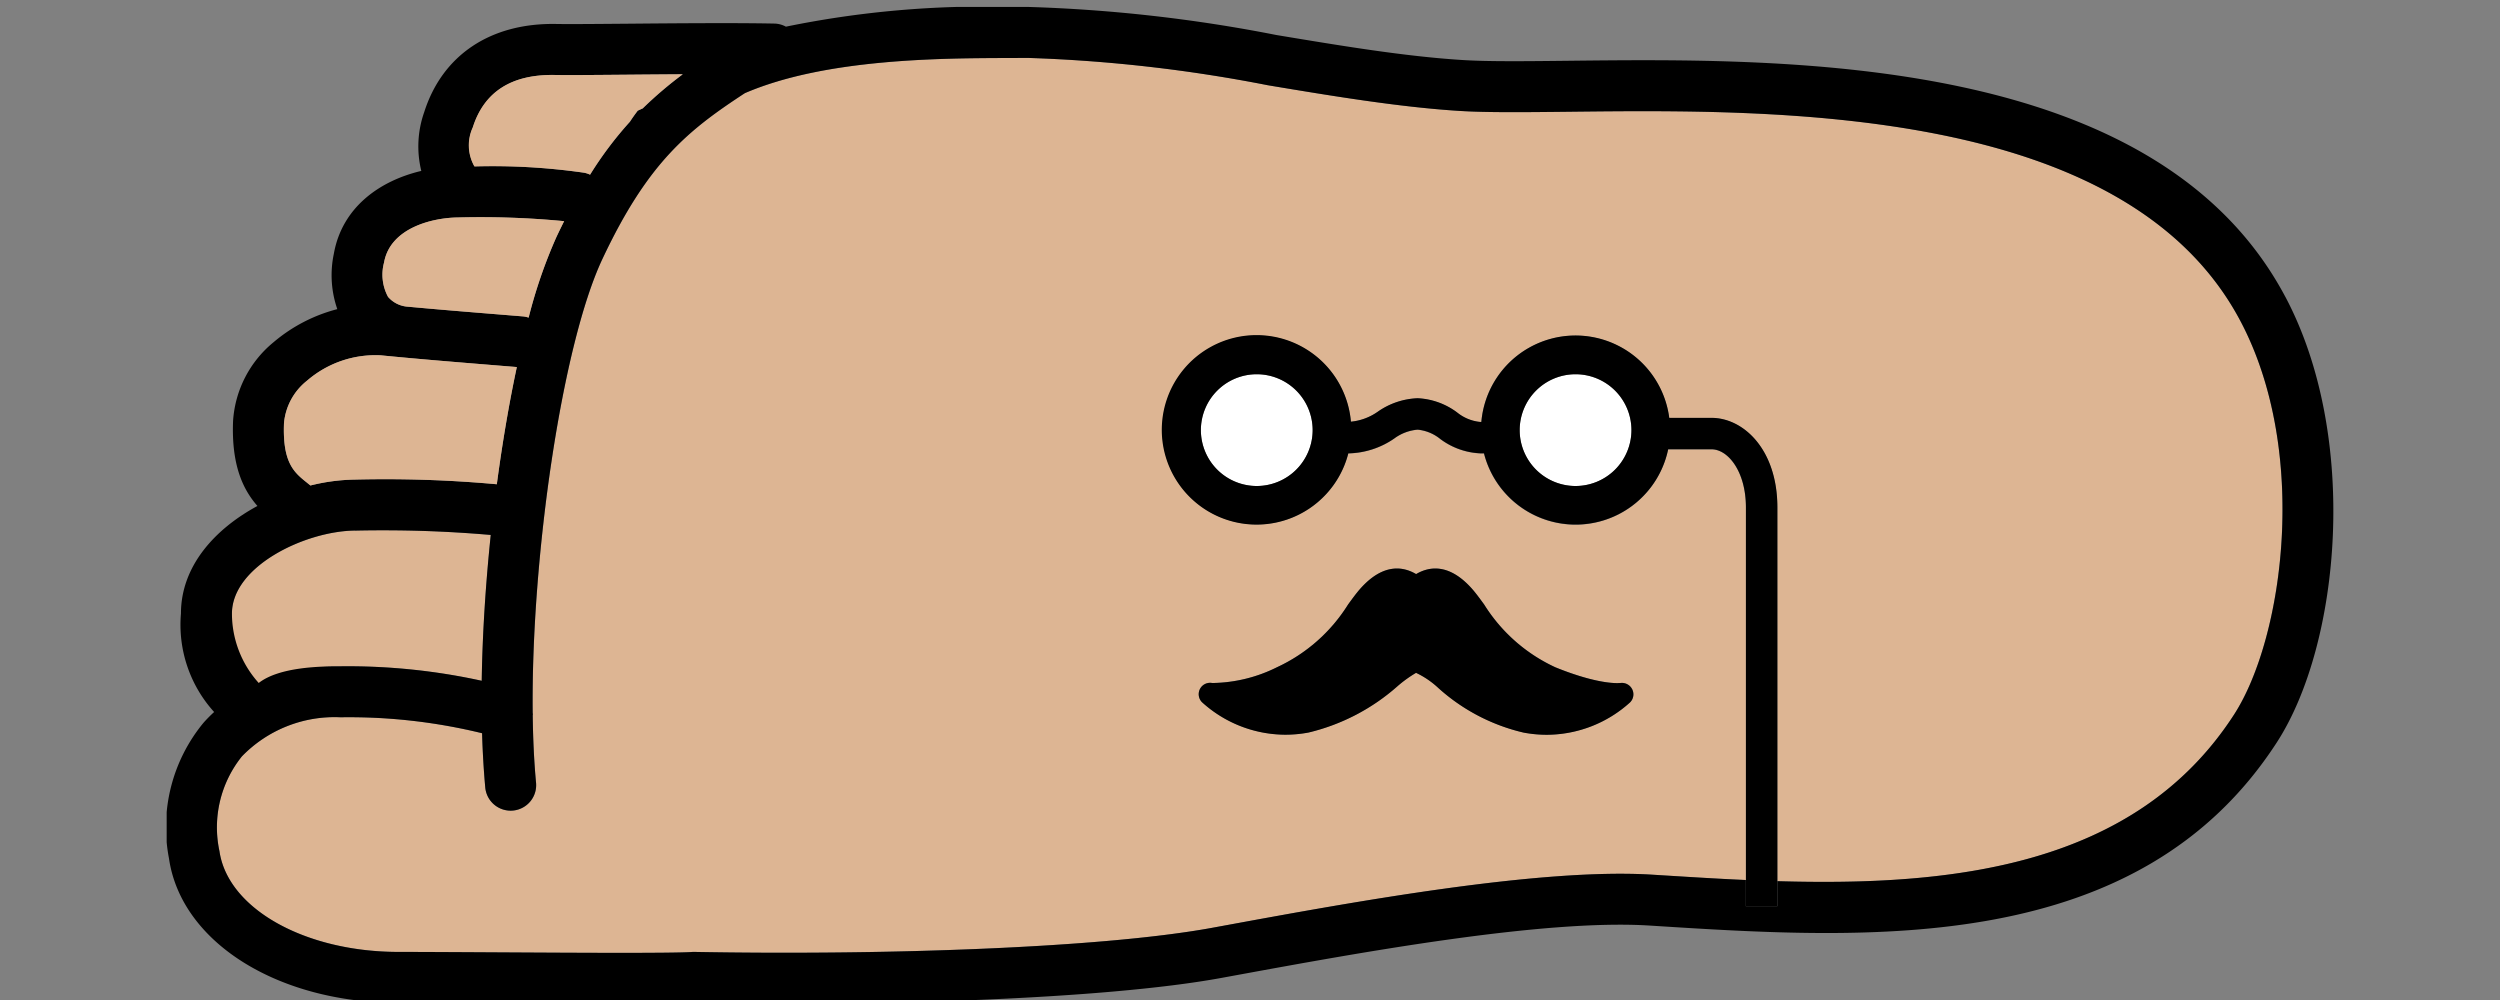 <svg xmlns="http://www.w3.org/2000/svg" xmlns:xlink="http://www.w3.org/1999/xlink" width="150" height="60" viewBox="0 0 150 60"><rect x="0" y="0" width="150" height="60" fill="#808080" stroke="none"/><defs><style>.a,.f{fill:#fff;}.a{stroke:#707070;}.b{fill:none;}.c{clip-path:url(#a);}.d{clip-path:url(#b);}.e{fill:#ddb593;}</style><clipPath id="a"><rect class="a" width="150" height="60" transform="translate(165)"/></clipPath><clipPath id="b"><rect class="b" width="130" height="59.815"/></clipPath></defs><g class="c" transform="translate(-165)"><g transform="translate(175 0.415)"><g class="d"><path class="e" d="M6.962,60.82a5.177,5.177,0,0,0,1.777,4.518c.03.033.052.071.079.106l1.348-1.025a12.583,12.583,0,0,1,3.3-.44h.071a37.45,37.45,0,0,1,8.413.87c.043-2.8.233-5.787.542-8.75a74.968,74.968,0,0,0-8.145-.261c-2.975.028-7.388,2.132-7.388,4.982" transform="translate(-3.045 -24.417)"/><path class="e" d="M95.063,28.929h-2.6a5.672,5.672,0,0,1-11.051.245h-.222a4.328,4.328,0,0,1-2.4-.863,2.555,2.555,0,0,0-1.357-.56,2.743,2.743,0,0,0-1.418.54,5.011,5.011,0,0,1-2.706.883h-.037a5.667,5.667,0,1,1,.157-1.905,3.36,3.36,0,0,0,1.622-.607,4.455,4.455,0,0,1,2.382-.8,4.289,4.289,0,0,1,2.37.855,2.584,2.584,0,0,0,1.386.568h.065a5.671,5.671,0,0,1,11.274-.244h2.53c1.919,0,3.958,1.885,3.958,5.38V54.835c10.445.308,21.472-.83,27.4-9.994,2.965-4.582,4.538-15.793.368-23.644C119.932,8.289,99.018,8.527,86.526,8.668c-2.637.03-4.912.056-6.611-.051-3.6-.227-7.6-.893-11.463-1.538a89.566,89.566,0,0,0-14.395-1.64l-1.036.005c-4.254.014-11.137.037-15.95,2.109-3.377,2.21-5.805,4.119-8.547,9.949-2.432,5.172-4.29,17.934-4.183,27.3l.013-.043c0,.043-.008.087-.012.131.019,1.44.082,2.8.2,4.038A1.53,1.53,0,0,1,23.162,50.6c-.049,0-.1.007-.146.007a1.53,1.53,0,0,1-1.521-1.386c-.1-1.02-.158-2.114-.191-3.26A33.647,33.647,0,0,0,12.855,45H12.8a7.739,7.739,0,0,0-5.91,2.349,6.808,6.808,0,0,0-1.345,5.683c.5,3.446,5.121,6.045,10.752,6.045,1.453,0,3.529.012,5.758.025,4.75.028,10.661.062,11.831-.021l.069-.005h.069c10.468.2,24.143-.174,31.089-1.445l.865-.158c7.5-1.376,18.832-3.456,25.575-3.026l.16.01c1.754.111,3.571.226,5.417.308V32.416c0-2.154-1.072-3.487-2.065-3.487M90.187,44.1a7.472,7.472,0,0,1-5,1.947,7.572,7.572,0,0,1-1.39-.13,11.557,11.557,0,0,1-5.128-2.686,5.2,5.2,0,0,0-1.327-.9,7.535,7.535,0,0,0-1.094.787,12.4,12.4,0,0,1-5.36,2.794,7.567,7.567,0,0,1-1.39.13,7.467,7.467,0,0,1-5-1.947.684.684,0,0,1,.613-1.154A8.9,8.9,0,0,0,68.99,42a9.947,9.947,0,0,0,4.269-3.763c.271-.372.506-.694.738-.954,1.374-1.542,2.574-1.331,3.346-.874.773-.457,1.973-.668,3.347.874.231.26.466.582.738.954A9.942,9.942,0,0,0,85.7,42c2.712,1.1,3.881.944,3.891.942a.692.692,0,0,1,.718.367.681.681,0,0,1-.12.789" transform="translate(-2.377 -2.379)"/><path class="f" d="M113.64,39.172a3.353,3.353,0,1,0,3.353,3.353,3.357,3.357,0,0,0-3.353-3.353" transform="translate(-48.234 -17.132)"/><path class="f" d="M147.635,39.172a3.353,3.353,0,1,0,3.353,3.353,3.357,3.357,0,0,0-3.353-3.353" transform="translate(-63.102 -17.132)"/><path d="M127.114,17.383c-7.73-14.552-29.8-14.3-43-14.152-2.575.029-4.8.055-6.384-.046-3.441-.217-7.187-.841-11.152-1.5A91.25,91.25,0,0,0,51.657,0l-1.024,0A59.16,59.16,0,0,0,37.154,1.185,1.512,1.512,0,0,0,36.479,1C34.02.95,30.513.982,27.7,1.007c-1.88.016-3.5.031-4.345.016-3.914-.066-6.808,1.858-7.9,5.284a6.175,6.175,0,0,0-.177,3.533c-2.5.59-4.752,2.187-5.246,4.963a6.221,6.221,0,0,0,.206,3.33,9.645,9.645,0,0,0-3.822,1.983,6.656,6.656,0,0,0-2.431,4.716c-.108,2.638.581,4.106,1.461,5.111C2.89,31.326.857,33.554.857,36.4a7.792,7.792,0,0,0,1.991,5.906,8.484,8.484,0,0,0-.644.653A9.844,9.844,0,0,0,.139,51.092c.726,5.022,6.522,8.667,13.781,8.667,1.448,0,3.518.012,5.74.025,2.683.016,5.41.032,7.618.032,2.076,0,3.691-.014,4.375-.056,10.614.2,24.494-.189,31.633-1.5l.867-.159c7.352-1.348,18.463-3.386,24.829-2.982l.16.01c12.99.825,29.154,1.851,37.472-11.008,3.82-5.9,4.965-18.338.5-26.742M7.04,24.957a3.661,3.661,0,0,1,1.38-2.53,6.278,6.278,0,0,1,4.425-1.522c2.19.219,4.843.434,6.78.591l1.383.113c-.466,2.181-.871,4.568-1.2,7.032a73.981,73.981,0,0,0-8.534-.28,11.634,11.634,0,0,0-2.65.354l-.207-.168c-.76-.607-1.476-1.18-1.379-3.589M23.3,4.083c.881.015,2.523,0,4.425-.016,1.02-.01,2.13-.019,3.246-.025a23.385,23.385,0,0,0-2.4,2.045l-.3.138c-.166.214-.323.435-.473.666a22.012,22.012,0,0,0-2.39,3.176,1.5,1.5,0,0,0-.345-.116,38.558,38.558,0,0,0-6.589-.38,2.561,2.561,0,0,1-.1-2.336c.678-2.135,2.315-3.2,4.927-3.15M13.042,15.34c.374-2.1,2.952-2.689,4.417-2.705a52.165,52.165,0,0,1,6.388.221c-.156.313-.312.632-.469.966a29.672,29.672,0,0,0-1.66,4.821,1.519,1.519,0,0,0-.349-.074l-1.494-.122c-1.577-.128-3.626-.294-5.506-.469a1.716,1.716,0,0,1-1.087-.58,2.8,2.8,0,0,1-.24-2.058M11.3,31.421a74.966,74.966,0,0,1,8.145.261c-.309,2.963-.5,5.952-.542,8.75a37.5,37.5,0,0,0-8.413-.869h-.072c-1.155,0-3.645.029-4.895,1h0c-.026-.035.03.033,0,0A6.228,6.228,0,0,1,3.917,36.4c0-2.85,4.412-4.954,7.387-4.982M94.751,52.386c-1.845-.082-3.662-.2-5.417-.308l-.16-.01c-6.742-.429-18.076,1.65-25.575,3.026l-.865.159C55.788,56.525,42.112,56.9,31.645,56.7h-.069l-.069.005c-1.17.083-7.081.049-11.83.021-2.229-.012-4.3-.025-5.758-.025-5.632,0-10.254-2.6-10.752-6.045A6.8,6.8,0,0,1,4.512,44.97a7.738,7.738,0,0,1,5.909-2.349h.056a33.647,33.647,0,0,1,8.448.957c.034,1.146.1,2.24.191,3.26a1.531,1.531,0,0,0,1.522,1.386q.073,0,.145-.007a1.53,1.53,0,0,0,1.379-1.668c-.116-1.236-.181-2.6-.2-4.037a1.137,1.137,0,0,0,.012-.131l-.013.042c-.107-9.365,1.75-22.127,4.183-27.3,2.742-5.83,5.171-7.739,8.547-9.949,4.813-2.072,11.7-2.1,15.95-2.109l1.036-.005A89.559,89.559,0,0,1,66.074,4.7c3.867.644,7.865,1.31,11.463,1.538,1.7.107,3.974.081,6.611.051,12.492-.141,33.407-.379,40.263,12.528,4.17,7.851,2.6,19.063-.367,23.644-5.929,9.164-16.955,10.3-27.4,9.994v1.5H94.751Z" transform="translate(0 0)"/><path class="e" d="M32.578,12.711a38.569,38.569,0,0,1,6.589.379,1.537,1.537,0,0,1,.346.116A22.008,22.008,0,0,1,41.9,10.03c.149-.23.307-.451.472-.666l.3-.137a23.467,23.467,0,0,1,2.4-2.045c-1.116.007-2.227.016-3.246.025-1.9.017-3.544.032-4.426.017-2.612-.046-4.249,1.016-4.927,3.15a2.56,2.56,0,0,0,.1,2.336" transform="translate(-14.111 -3.141)"/><path class="e" d="M24.443,27.793c1.879.175,3.929.342,5.506.469l1.494.122a1.515,1.515,0,0,1,.349.074,29.726,29.726,0,0,1,1.66-4.821c.157-.334.313-.653.47-.966a52.265,52.265,0,0,0-6.388-.222c-1.465.016-4.043.6-4.417,2.706a2.8,2.8,0,0,0,.24,2.058,1.716,1.716,0,0,0,1.087.58" transform="translate(-10.074 -9.816)"/><path class="e" d="M13.885,44.78l.208.168a11.629,11.629,0,0,1,2.649-.354,73.97,73.97,0,0,1,8.534.28c.328-2.464.733-4.851,1.2-7.032l-1.382-.113c-1.937-.158-4.591-.372-6.781-.591a6.278,6.278,0,0,0-4.425,1.522,3.661,3.661,0,0,0-1.38,2.53c-.1,2.409.618,2.982,1.378,3.589" transform="translate(-5.466 -16.234)"/><path d="M135.344,66.757c-.01,0-1.179.159-3.891-.942a9.946,9.946,0,0,1-4.269-3.764c-.271-.372-.506-.694-.737-.954-1.375-1.542-2.575-1.331-3.347-.874-.773-.457-1.973-.668-3.347.874-.232.261-.466.582-.738.954a9.954,9.954,0,0,1-4.269,3.764,8.926,8.926,0,0,1-3.877.945.683.683,0,0,0-.613,1.154,7.471,7.471,0,0,0,5,1.947,7.576,7.576,0,0,0,1.39-.13A12.4,12.4,0,0,0,122,66.936a7.483,7.483,0,0,1,1.095-.787,5.2,5.2,0,0,1,1.327.9,11.552,11.552,0,0,0,5.128,2.686,7.562,7.562,0,0,0,1.39.13,7.474,7.474,0,0,0,5-1.947.68.68,0,0,0,.12-.79.692.692,0,0,0-.719-.367" transform="translate(-48.133 -26.193)"/><path d="M143.072,69.281V45.363c0-3.495-2.039-5.381-3.958-5.381h-2.53a5.671,5.671,0,0,0-11.274.245h-.065a2.591,2.591,0,0,1-1.386-.568,4.287,4.287,0,0,0-2.37-.855,4.45,4.45,0,0,0-2.382.8,3.364,3.364,0,0,1-1.623.607,5.685,5.685,0,1,0-.156,1.9h.037a5.014,5.014,0,0,0,2.706-.883,2.74,2.74,0,0,1,1.418-.54,2.548,2.548,0,0,1,1.357.56,4.328,4.328,0,0,0,2.4.862h.222a5.672,5.672,0,0,0,11.051-.244h2.6c.994,0,2.065,1.333,2.065,3.487V69.281ZM111.834,44.071a3.353,3.353,0,1,1,3.353-3.353,3.357,3.357,0,0,1-3.353,3.353m19.128,0a3.353,3.353,0,1,1,3.353-3.353,3.357,3.357,0,0,1-3.353,3.353" transform="translate(-46.428 -15.326)"/></g></g></g></svg>
